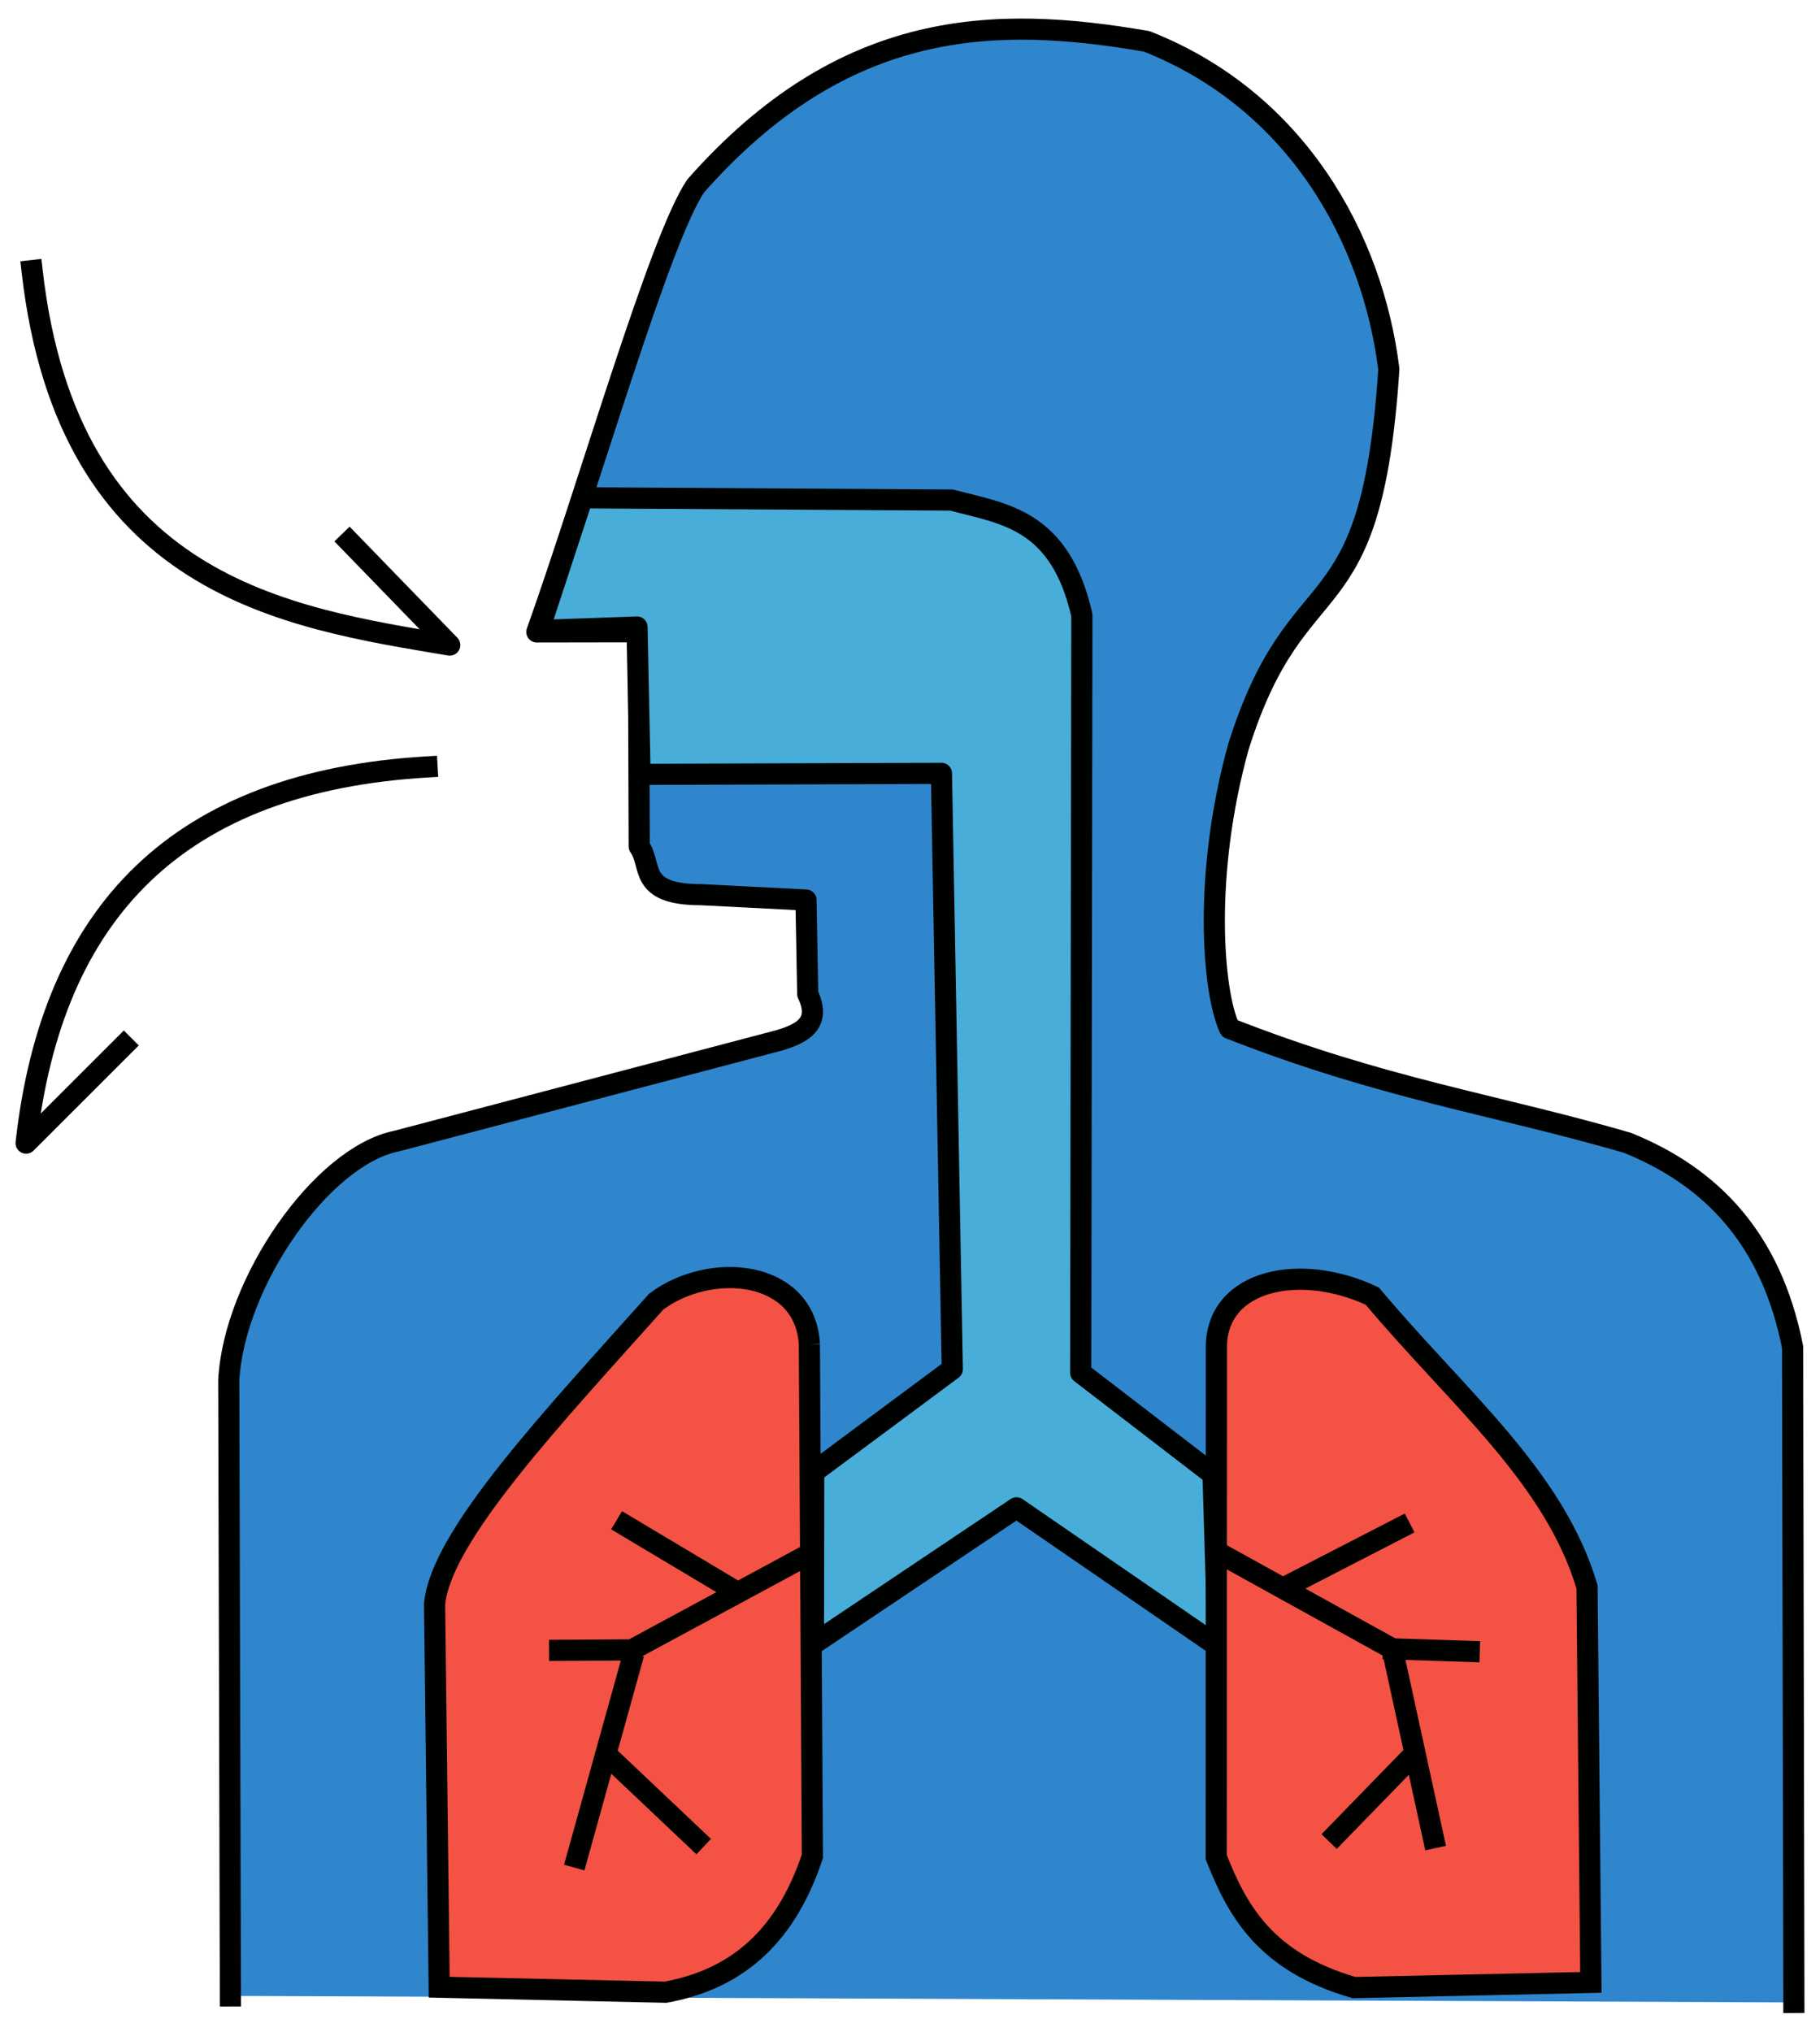 <?xml version="1.0" encoding="UTF-8"?>
<!-- Created with Inkscape (http://www.inkscape.org/) -->
<svg id="svg1" width="860" height="960" version="1.1" viewBox="0 0 227.54 254" xmlns="http://www.w3.org/2000/svg"><g id="layer1" transform="translate(19.854 -25.293)"><g id="g15" transform="translate(1.942 2.35)"><g id="g17"><g id="g18"><path id="path1" d="m7.008 272.46-0.204-76.962c0.651-12.224 11.62-28.011 20.966-29.9l46.611-12.268c3.637-0.904 6.736-2.108 4.806-6.121l-0.215-11.752-13.112-0.667c-8.006-4e-3 -6.032-3.693-7.739-6.023l-0.098-26.844-12.7 0.021c6.627-18.597 15.381-49.233 19.884-55.789 18.596-21.017 37.454-21.302 56.356-18.041 18.732 7.369 28.249 24.6 30.277 40.989-2.218 33.716-11.306 23.354-18.803 47.19-4.443 16.021-3.229 30.684-1.101 35.217 19.266 7.567 33.155 9.483 49.74 14.3 10.337 4.191 17.938 11.805 20.644 25.545l0.159 81.918" style="fill:#3086cd;stroke-linecap:square;stroke-linejoin:round;stroke-width:2.643;stroke:#000200"/><path id="path2" d="m79.904 228.46 25.387-17.018 25.207 17.341-0.639-21.514-16.544-12.714 0.147-94.726c-2.765-12.046-9.739-12.626-16.284-14.373l-46.152-0.28-5.448 16.588 12.267-0.433 0.377 18.419 37.683-0.127 1.356 74.486-17.325 12.864z" style="fill:#48add9;stroke-linejoin:round;stroke-width:2.646;stroke:#000200"/><path id="path3" d="m-17.786 56.776c4.484 39.604 31.922 43.393 52.215 46.809l-12.547-12.933" style="fill:none;stroke-linecap:square;stroke-linejoin:round;stroke-width:2.646;stroke:#000200"/><path id="path4" d="m31.593 118.82c-31.039 1.84-46.89 18.019-50.124 47.025l12.215-12.208" style="fill:none;stroke-linecap:square;stroke-linejoin:round;stroke-width:2.646;stroke:#000200"/></g></g><path id="path9" d="m54.14 242.4 12.04 11.392m-8.753-24.101-7.43 26.722m21.155-33.949-15.861-9.467m24.288 4.116-22.402 12.095-10.329 0.055m32.546-38.275 0.378 64.012c-3.614 10.876-10.234 15.496-18.355 16.997l-28.306-0.628-0.576-47.871c0.745-8.537 14.95-23.535 27.713-37.84 6.813-5.092 18.623-3.966 19.146 5.33z" style="fill:#f35244;stroke-width:2.646;stroke:#000200"/><path id="path14" d="m177.1 270.77-0.481-49.453c-4.107-13.775-16-23.444-26.851-36.341-8.908-4.216-19.295-2.118-19.488 6.173l-0.02 63.968c2.647 6.703 6.109 13.072 17.215 16.301zm-21.827-28.812-10.896 11.205m6.721-24.123 12.112 0.394m-24.341-8.08 15.571-8.021" style="fill:#f35244;stroke-width:2.646;stroke:#000200"/><path id="path15" d="m130.51 217.03 21.75 12.028 5.429 24.919" style="fill:none;stroke-width:2.646;stroke:#000000"/></g></g></svg>
